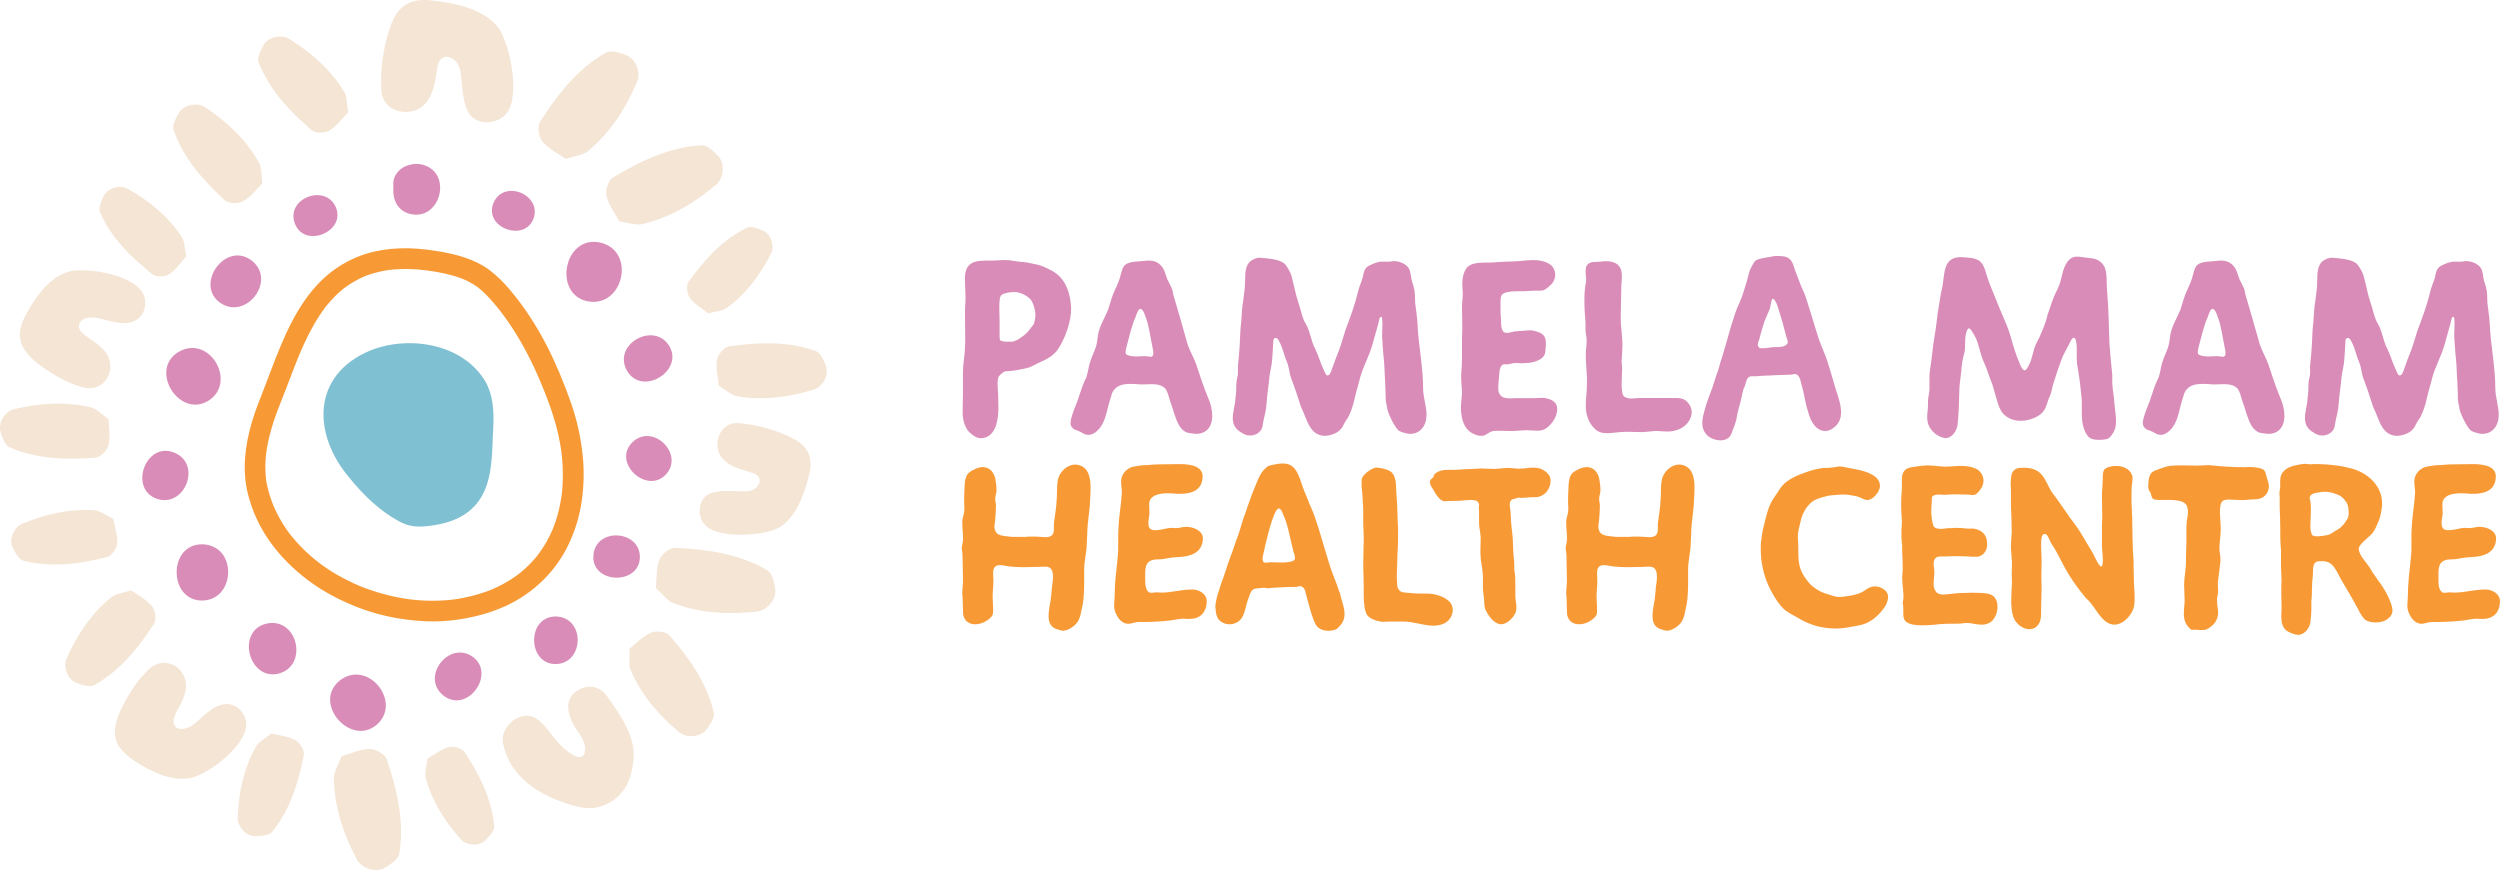 <svg width="250" height="87" viewBox="0 0 250 87" fill="none" xmlns="http://www.w3.org/2000/svg">
<path d="M46.688 51.278C49.457 49.276 49.145 45.624 49.332 42.607C49.401 41.095 49.304 39.507 48.548 38.167C46.313 34.37 40.927 33.493 37.033 35.047C31.168 37.491 31.209 43.401 34.958 47.799C36.346 49.511 37.949 51.071 39.879 52.121C40.85 52.645 41.635 52.756 43.023 52.576C44.286 52.418 45.619 52.052 46.653 51.313L46.694 51.285L46.688 51.278Z" fill="#7FC0D2"/>
<path d="M42.011 16.419C39.116 15.977 38.214 20.775 41.074 21.411C44.086 22.053 45.28 17.261 42.26 16.467L42.004 16.419H42.011Z" fill="#D98CB7"/>
<path d="M49.292 20.451C48.514 22.785 52.388 24.2 53.325 21.928C54.289 19.533 50.458 17.862 49.368 20.244L49.292 20.444V20.451Z" fill="#D98CB7"/>
<path d="M59.78 24.214C56.351 23.73 55.345 29.406 58.732 30.124C62.299 30.849 63.66 25.173 60.078 24.269L59.78 24.214Z" fill="#D98CB7"/>
<path d="M62.812 37.249C64.415 39.555 68.371 37.014 66.934 34.612C65.401 32.092 61.25 34.418 62.68 37.042L62.812 37.249Z" fill="#D98CB7"/>
<path d="M63.09 44.388C61.368 46.425 64.707 49.394 66.56 47.481C68.497 45.451 65.304 42.255 63.249 44.215L63.09 44.388Z" fill="#D98CB7"/>
<path d="M59.328 55.739C59.377 58.397 63.847 58.466 63.985 55.808C64.103 53.011 59.592 52.68 59.342 55.504V55.739H59.328Z" fill="#D98CB7"/>
<path d="M55.414 61.656C52.672 61.814 52.783 66.378 55.525 66.406C58.412 66.413 58.572 61.794 55.65 61.649H55.407L55.414 61.656Z" fill="#D98CB7"/>
<path d="M44.544 69.699C46.904 71.19 49.542 67.352 47.293 65.695C44.912 63.975 42.011 67.704 44.343 69.554L44.544 69.699Z" fill="#D98CB7"/>
<path d="M33.807 68.201C31.385 70.452 35.043 74.601 37.611 72.523C40.297 70.314 36.855 65.902 34.029 68.014L33.807 68.201Z" fill="#D98CB7"/>
<path d="M26.476 62.408C23.637 63.264 24.922 68.035 27.809 67.372C30.842 66.654 29.836 61.759 26.726 62.346L26.469 62.408H26.476Z" fill="#D98CB7"/>
<path d="M20.057 54.434C16.816 54.586 16.892 59.985 20.134 60.054C23.549 60.102 23.798 54.641 20.342 54.434H20.057Z" fill="#D98CB7"/>
<path d="M17.218 45.182C14.49 44.353 12.949 48.841 15.615 49.856C18.426 50.899 20.251 46.459 17.454 45.272L17.218 45.189V45.182Z" fill="#D98CB7"/>
<path d="M17.725 35.274C14.983 37.097 17.898 41.758 20.758 40.121C23.75 38.381 21.084 33.5 17.975 35.123L17.725 35.274Z" fill="#D98CB7"/>
<path d="M24.972 25.919C22.424 24.283 19.53 28.439 21.966 30.241C24.541 32.119 27.706 28.094 25.194 26.071L24.979 25.919H24.972Z" fill="#D98CB7"/>
<path d="M29.552 22.515C30.628 24.801 34.522 23.144 33.612 20.789C32.634 18.324 28.594 19.767 29.469 22.308L29.552 22.515Z" fill="#D98CB7"/>
<path d="M39.872 17.095C38.116 18.877 41.011 21.894 42.885 20.237C44.842 18.476 42.093 15.259 40.032 16.944L39.872 17.095Z" fill="#D98CB7"/>
<path d="M63.713 8.182C64.095 7.298 63.616 5.89 62.596 5.503C61.971 5.268 61.062 4.992 60.583 5.268C57.709 6.912 55.724 9.48 53.989 12.214C53.705 12.663 53.885 13.747 54.26 14.182C54.912 14.928 55.884 15.404 56.592 15.894C57.508 15.583 58.3 15.521 58.799 15.107C61.041 13.236 62.575 10.847 63.713 8.182Z" fill="#F4E5D5"/>
<path d="M71.619 18.462C72.348 17.848 72.542 16.398 71.82 15.611C71.376 15.128 70.689 14.492 70.155 14.527C66.892 14.72 64.012 16.115 61.277 17.765C60.833 18.034 60.507 19.07 60.646 19.616C60.889 20.561 61.541 21.404 61.944 22.142C62.895 22.267 63.616 22.557 64.234 22.412C67.031 21.742 69.44 20.306 71.619 18.456V18.462Z" fill="#F4E5D5"/>
<path d="M77.11 25.353C77.471 24.642 77.152 23.454 76.333 23.081C75.826 22.854 75.097 22.577 74.688 22.778C72.224 23.979 70.447 25.988 68.864 28.156C68.608 28.508 68.691 29.413 68.982 29.792C69.475 30.448 70.26 30.89 70.815 31.332C71.592 31.125 72.245 31.118 72.675 30.8C74.625 29.378 76.02 27.486 77.11 25.353Z" fill="#F4E5D5"/>
<path d="M81.392 38.961C82.232 38.706 82.926 37.553 82.599 36.628C82.398 36.061 82.058 35.274 81.586 35.109C78.761 34.094 75.825 34.225 72.91 34.632C72.431 34.701 71.786 35.454 71.702 35.965C71.564 36.849 71.806 37.794 71.876 38.568C72.632 39.017 73.132 39.527 73.708 39.624C76.311 40.073 78.872 39.728 81.385 38.954L81.392 38.961Z" fill="#F4E5D5"/>
<path d="M75.742 61.138C76.693 61.027 77.679 59.936 77.519 58.873C77.422 58.224 77.207 57.313 76.742 57.037C73.91 55.373 70.717 54.931 67.504 54.786C66.976 54.765 66.122 55.442 65.935 55.98C65.602 56.905 65.671 57.969 65.588 58.818C66.31 59.453 66.747 60.102 67.344 60.323C70.058 61.331 72.883 61.476 75.742 61.151V61.138Z" fill="#F4E5D5"/>
<path d="M67.935 73.227C68.622 73.8 70.01 73.759 70.628 72.965C71.01 72.475 71.496 71.743 71.378 71.252C70.684 68.263 68.928 65.819 66.949 63.547C66.623 63.175 65.61 63.043 65.117 63.257C64.27 63.63 63.59 64.369 62.958 64.859C62.993 65.757 62.834 66.475 63.069 67.02C64.138 69.506 65.86 71.508 67.935 73.234V73.227Z" fill="#F4E5D5"/>
<path d="M46.098 83.942C46.639 84.543 47.875 84.681 48.527 84.046C48.93 83.659 49.457 83.073 49.416 82.617C49.18 79.876 47.931 77.473 46.466 75.202C46.223 74.829 45.342 74.58 44.877 74.712C44.078 74.939 43.377 75.505 42.753 75.858C42.669 76.659 42.433 77.273 42.572 77.791C43.204 80.138 44.481 82.134 46.098 83.936V83.942Z" fill="#F4E5D5"/>
<path d="M63.325 76.224C63.346 76.03 63.36 75.837 63.367 75.637C63.464 73.469 61.923 71.342 60.708 69.63C60.014 68.684 58.973 68.387 57.918 68.96C56.634 69.658 56.62 70.797 57.161 72.095C57.383 72.64 57.779 73.096 58.084 73.593C58.39 74.09 58.619 74.698 58.466 75.264C58.438 75.374 58.39 75.492 58.3 75.575C58.036 75.83 57.592 75.678 57.279 75.485C56.46 74.995 55.891 74.394 55.315 73.655C54.801 73.013 54.288 72.267 53.615 71.846C52.094 70.886 49.943 72.661 50.304 74.346C50.984 77.736 54.031 79.607 57.113 80.49C57.737 80.67 58.383 80.829 59.035 80.815C59.667 80.801 60.285 80.621 60.84 80.325C62.478 79.462 63.138 77.915 63.318 76.217L63.325 76.224Z" fill="#F4E5D5"/>
<path d="M35.686 85.952C36.137 86.801 37.532 87.319 38.476 86.78C39.053 86.449 39.837 85.917 39.927 85.379C40.455 82.127 39.712 78.978 38.671 75.927C38.497 75.43 37.546 74.877 36.97 74.898C35.978 74.926 34.999 75.381 34.166 75.616C33.833 76.52 33.382 77.169 33.389 77.811C33.43 80.711 34.333 83.404 35.686 85.959V85.952Z" fill="#F4E5D5"/>
<path d="M23.77 81.788C23.742 82.624 24.568 83.611 25.512 83.611C26.095 83.611 26.914 83.549 27.213 83.183C29.024 80.967 29.83 78.274 30.378 75.526C30.468 75.077 29.989 74.256 29.545 74.021C28.782 73.614 27.851 73.538 27.123 73.358C26.477 73.897 25.859 74.187 25.582 74.677C24.353 76.879 23.86 79.289 23.77 81.795V81.788Z" fill="#F4E5D5"/>
<path d="M6.654 65.867C6.307 66.654 6.716 67.918 7.626 68.277C8.181 68.498 8.993 68.746 9.423 68.511C12.019 67.069 13.824 64.797 15.406 62.367C15.663 61.966 15.517 61 15.184 60.599C14.608 59.923 13.741 59.488 13.116 59.039C12.29 59.308 11.582 59.356 11.131 59.722C9.104 61.373 7.702 63.499 6.654 65.867Z" fill="#F4E5D5"/>
<path d="M2.191 52.39C1.42 52.715 0.858 53.874 1.261 54.731C1.504 55.255 1.906 55.966 2.371 56.084C5.162 56.788 7.952 56.381 10.694 55.718C11.145 55.607 11.686 54.827 11.721 54.33C11.769 53.474 11.45 52.597 11.311 51.865C10.548 51.506 10.02 51.071 9.458 51.03C6.932 50.85 4.523 51.416 2.198 52.39H2.191Z" fill="#F4E5D5"/>
<path d="M1.406 40.915C0.559 41.115 -0.211 42.213 0.053 43.159C0.212 43.739 0.504 44.54 0.962 44.733C3.704 45.928 6.64 45.983 9.562 45.762C10.04 45.727 10.735 45.016 10.853 44.512C11.047 43.642 10.867 42.683 10.853 41.909C10.131 41.412 9.659 40.874 9.097 40.742C6.535 40.128 3.96 40.308 1.413 40.915H1.406Z" fill="#F4E5D5"/>
<path d="M12.782 18.884C12.067 18.476 10.825 18.739 10.401 19.56C10.137 20.064 9.818 20.796 10.005 21.224C11.116 23.799 13.101 25.719 15.253 27.438C15.607 27.721 16.544 27.68 16.946 27.404C17.647 26.934 18.14 26.161 18.626 25.615C18.453 24.814 18.473 24.145 18.175 23.689C16.808 21.625 14.927 20.099 12.782 18.884Z" fill="#F4E5D5"/>
<path d="M20.508 10.723C19.772 10.239 18.433 10.426 17.912 11.268C17.593 11.786 17.197 12.546 17.364 13.015C18.356 15.846 20.327 18.048 22.493 20.044C22.847 20.368 23.853 20.396 24.305 20.133C25.089 19.684 25.672 18.89 26.234 18.352C26.109 17.482 26.186 16.771 25.901 16.26C24.603 13.954 22.708 12.187 20.508 10.723Z" fill="#F4E5D5"/>
<path d="M28.905 3.881C28.169 3.425 26.844 3.653 26.358 4.502C26.059 5.02 25.692 5.786 25.872 6.249C26.948 9.017 28.961 11.123 31.168 13.022C31.529 13.333 32.521 13.326 32.959 13.05C33.715 12.58 34.27 11.779 34.812 11.227C34.659 10.371 34.715 9.666 34.409 9.169C33.049 6.932 31.119 5.248 28.898 3.881H28.905Z" fill="#F4E5D5"/>
<path d="M50.041 3.073C48.715 0.953 45.564 0.304 43.211 0.049C41.191 -0.193 39.865 0.442 39.123 2.417C38.352 4.523 38.019 6.815 38.13 9.059C38.248 10.668 39.768 11.455 41.247 11.116C43.176 10.661 43.489 8.458 43.731 6.774C43.863 5.696 44.655 5.379 45.425 5.986C45.883 6.339 46.057 6.994 46.105 7.588C46.23 8.755 46.265 10.095 46.785 11.144C47.459 12.525 49.534 12.525 50.506 11.489C52.102 9.936 51.061 4.868 50.048 3.107L50.034 3.087L50.041 3.073Z" fill="#F4E5D5"/>
<path d="M77.574 52.929C79.518 52.052 80.413 49.49 80.892 47.557C81.323 45.893 80.934 44.719 79.344 43.877C77.651 43 75.749 42.469 73.84 42.31C72.466 42.234 71.633 43.408 71.751 44.692C71.924 46.356 73.743 46.86 75.145 47.253C76.04 47.481 76.221 48.178 75.624 48.752C75.277 49.097 74.701 49.166 74.194 49.138C73.195 49.111 72.056 48.993 71.112 49.311C69.87 49.718 69.641 51.458 70.411 52.383C71.55 53.888 75.943 53.584 77.547 52.935H77.567L77.574 52.929Z" fill="#F4E5D5"/>
<path d="M7.173 27.093C5.368 27.473 4.077 29.012 3.113 30.545C2.634 31.332 2.155 32.181 2.016 33.099C1.773 34.598 2.974 35.772 4.084 36.586C5.348 37.491 6.736 38.305 8.249 38.727C9.845 39.175 11.199 37.967 11.011 36.344C10.9 35.433 10.227 34.75 9.45 34.197C8.797 33.707 7.437 33.065 8.041 32.16C8.943 31.263 10.449 32.071 11.539 32.216C12.469 32.402 13.51 32.354 14.107 31.567C14.621 30.911 14.662 29.889 14.225 29.206C13.087 27.507 9.158 26.789 7.194 27.1H7.173V27.093Z" fill="#F4E5D5"/>
<path d="M19.355 77.722C17.578 78.212 15.718 77.446 14.149 76.527C13.358 76.051 12.539 75.512 11.99 74.767C11.074 73.552 11.595 71.957 12.206 70.728C12.907 69.34 13.753 67.98 14.899 66.917C16.106 65.784 17.862 66.233 18.459 67.759C18.785 68.622 18.508 69.533 18.078 70.382C17.724 71.121 16.821 72.309 17.772 72.834C18.987 73.22 19.951 71.805 20.847 71.177C21.583 70.583 22.527 70.155 23.422 70.569C24.186 70.914 24.692 71.805 24.623 72.613C24.401 74.642 21.256 77.087 19.369 77.715H19.348L19.355 77.722Z" fill="#F4E5D5"/>
<path d="M36.638 25.367C34.91 25.905 33.348 26.851 32.071 28.122C30.877 29.309 29.933 30.738 29.163 32.223C28.393 33.707 27.726 35.378 27.116 36.993C26.824 37.753 26.539 38.505 26.248 39.265C25.859 40.245 25.477 41.226 25.179 42.241C24.499 44.554 24.2 47.025 24.79 49.394C25.207 51.064 25.949 52.68 26.942 54.089C27.983 55.573 29.253 56.843 30.69 57.941C32.092 59.011 33.64 59.853 35.271 60.53C36.826 61.179 38.457 61.635 40.123 61.883C41.886 62.153 43.669 62.236 45.446 62.008C47.223 61.78 48.986 61.331 50.638 60.565C52.019 59.923 53.303 59.025 54.379 57.948C55.455 56.871 56.267 55.69 56.892 54.371C57.516 53.053 57.968 51.575 58.176 50.084C58.398 48.503 58.433 46.915 58.245 45.32C58.051 43.622 57.683 41.958 57.121 40.349C56.427 38.347 55.601 36.358 54.629 34.474C53.657 32.589 52.401 30.635 50.957 28.943C50.326 28.198 49.652 27.521 48.861 26.941C48.16 26.43 47.369 26.064 46.55 25.781C45.599 25.45 44.593 25.249 43.6 25.091C42.392 24.897 41.164 24.787 39.942 24.835C38.825 24.877 37.707 25.042 36.638 25.374C36.118 25.532 35.729 26.105 35.91 26.651C36.09 27.196 36.638 27.549 37.194 27.376C37.784 27.196 38.38 27.065 38.991 26.982L38.714 27.017C40.081 26.837 41.462 26.879 42.823 27.058L42.545 27.024C43.898 27.203 45.294 27.473 46.557 28.004L46.307 27.901C46.626 28.039 46.939 28.191 47.237 28.37C47.383 28.46 47.529 28.55 47.667 28.646C47.737 28.695 47.806 28.743 47.876 28.798C48.014 28.902 47.688 28.646 47.785 28.729C47.827 28.764 47.862 28.791 47.903 28.826C48.542 29.344 49.09 29.965 49.618 30.593C49.77 30.773 49.916 30.959 50.069 31.146C50.111 31.201 50.228 31.373 50.048 31.125C50.069 31.159 50.097 31.187 50.117 31.222C50.201 31.332 50.284 31.442 50.367 31.553C50.652 31.933 50.923 32.326 51.179 32.72C51.7 33.514 52.186 34.335 52.63 35.178C53.137 36.13 53.588 37.104 54.011 38.091L53.907 37.843C54.712 39.748 55.462 41.695 55.885 43.718C55.989 44.222 56.08 44.733 56.149 45.237L56.114 44.961C56.323 46.542 56.35 48.151 56.142 49.732L56.177 49.456C56.003 50.719 55.684 51.962 55.184 53.136L55.288 52.887C55.052 53.44 54.782 53.978 54.469 54.489C54.317 54.737 54.157 54.986 53.983 55.221C53.9 55.338 53.817 55.449 53.734 55.559C53.63 55.697 53.907 55.338 53.803 55.469C53.782 55.497 53.755 55.532 53.734 55.559C53.685 55.621 53.636 55.676 53.588 55.739C53.206 56.194 52.79 56.622 52.346 57.009C52.234 57.106 52.13 57.195 52.019 57.285C51.957 57.334 51.894 57.382 51.832 57.43C51.769 57.478 51.631 57.582 51.915 57.368C51.88 57.396 51.839 57.423 51.804 57.451C51.554 57.637 51.291 57.817 51.027 57.983C50.416 58.369 49.77 58.7 49.104 58.984L49.354 58.88C48.042 59.425 46.661 59.771 45.259 59.964L45.536 59.929C43.947 60.137 42.351 60.116 40.761 59.909L41.039 59.943C39.213 59.702 37.43 59.211 35.729 58.5L35.979 58.604C35.215 58.279 34.473 57.913 33.758 57.506C33.397 57.299 33.036 57.078 32.689 56.843C32.522 56.733 32.356 56.615 32.196 56.498C32.113 56.443 32.036 56.381 31.953 56.319C31.912 56.284 31.87 56.256 31.821 56.222C31.8 56.208 31.787 56.194 31.766 56.181C31.669 56.111 31.96 56.332 31.87 56.256C31.231 55.752 30.621 55.221 30.058 54.634C29.774 54.337 29.503 54.033 29.239 53.716C29.184 53.647 29.128 53.578 29.066 53.502C28.927 53.329 29.198 53.681 29.101 53.55C29.066 53.508 29.038 53.467 29.003 53.426C28.878 53.26 28.76 53.094 28.642 52.929C28.129 52.176 27.685 51.375 27.331 50.54L27.435 50.788C27.039 49.849 26.727 48.855 26.588 47.847L26.623 48.123C26.491 47.101 26.512 46.066 26.65 45.044L26.616 45.32C26.852 43.635 27.365 41.985 28.004 40.411C28.448 39.313 28.858 38.209 29.281 37.104C29.531 36.462 29.781 35.82 30.051 35.185L29.947 35.433C30.509 34.108 31.134 32.809 31.919 31.601C32.113 31.304 32.314 31.014 32.529 30.724C32.557 30.69 32.585 30.655 32.613 30.621C32.724 30.476 32.446 30.835 32.557 30.69C32.606 30.628 32.661 30.566 32.71 30.503C32.828 30.358 32.946 30.22 33.064 30.089C33.3 29.827 33.543 29.578 33.8 29.337C33.917 29.226 34.035 29.123 34.16 29.019C34.23 28.964 34.292 28.909 34.362 28.853C34.396 28.826 34.431 28.798 34.466 28.77C34.598 28.667 34.251 28.929 34.396 28.826C35.056 28.336 35.764 27.921 36.52 27.604L36.27 27.707C36.569 27.583 36.867 27.473 37.173 27.376C37.693 27.21 38.082 26.644 37.902 26.099C37.721 25.553 37.173 25.201 36.617 25.374L36.638 25.367Z" fill="#F79A35"/>
<path d="M98.445 26.057H99.16C99.701 26.057 100.069 26.002 100.5 26.002C100.645 26.002 100.784 26.029 100.958 26.029C101.444 26.085 101.784 26.174 102.297 26.202C102.783 26.23 103.241 26.375 103.692 26.458C104.123 26.513 104.831 26.886 105.205 27.079C106.344 27.7 106.948 28.895 107.086 30.428C107.086 30.573 107.114 30.683 107.114 30.828C107.114 32.078 106.628 33.548 105.948 34.688C105.261 35.847 104.352 35.992 103.213 36.614C102.901 36.786 102.617 36.814 102.269 36.897C101.756 37.007 101.103 37.125 100.59 37.125C100.388 37.125 100.076 37.408 99.903 37.608C99.792 37.718 99.757 38.064 99.757 38.402C99.757 38.83 99.812 39.306 99.812 39.479C99.812 39.79 99.84 40.218 99.84 40.673C99.84 41.861 99.667 43.311 98.584 43.739C98.41 43.794 98.244 43.822 98.098 43.822C97.841 43.822 97.612 43.739 97.411 43.594C97.154 43.421 96.897 43.228 96.724 42.973C96.411 42.462 96.321 42.068 96.266 41.468V41.129C96.266 40.591 96.293 39.769 96.293 39.369V37.214C96.293 36.448 96.467 35.627 96.495 34.833C96.522 34.467 96.522 34.066 96.522 33.7C96.522 32.934 96.495 32.195 96.495 31.429C96.495 31.001 96.522 30.49 96.55 30.041V29.73C96.55 29.137 96.495 28.653 96.495 28.059V27.631C96.55 27.038 96.696 26.527 97.321 26.244C97.661 26.099 98.063 26.071 98.431 26.071L98.445 26.057ZM99.958 30.117C99.93 30.29 99.93 30.51 99.93 30.738C99.93 31.194 99.958 31.733 99.958 32.098V33.376C99.958 33.576 99.958 33.804 99.986 33.969C100.069 34.142 100.444 34.17 100.784 34.17H101.152C101.464 34.17 101.895 33.914 102.151 33.714C102.408 33.541 102.748 33.258 102.922 33.003C103.352 32.437 103.408 32.52 103.519 31.815C103.519 31.733 103.547 31.643 103.547 31.56C103.547 31.021 103.318 30.227 103.033 29.917C102.603 29.489 101.978 29.206 101.437 29.206C101.124 29.206 100.527 29.261 100.208 29.461C99.979 29.606 99.979 29.889 99.951 30.117H99.958Z" fill="#D98CB7"/>
<path d="M114.894 26.057C115.463 26.057 115.921 26.257 116.289 26.796C116.518 27.162 116.574 27.562 116.747 27.956C116.893 28.267 117.059 28.55 117.205 28.895C117.289 29.123 117.289 29.406 117.379 29.634C117.865 31.249 118.323 32.892 118.774 34.48C119.003 35.129 119.371 35.758 119.6 36.379C120.002 37.574 120.37 38.733 120.856 39.893C121.057 40.349 121.224 40.97 121.224 41.592C121.224 42.386 120.912 43.152 119.995 43.352C119.884 43.38 119.794 43.38 119.683 43.38C119.537 43.38 119.426 43.38 119.281 43.352C119.024 43.325 118.711 43.297 118.482 43.152C117.83 42.724 117.656 41.965 117.4 41.309C117.289 40.853 117.115 40.432 116.969 39.976C116.858 39.61 116.768 39.154 116.511 38.844C116.199 38.505 115.685 38.416 115.172 38.416C114.859 38.416 114.547 38.443 114.29 38.443H114.061C113.749 38.416 113.409 38.388 113.034 38.388C112.409 38.388 111.805 38.499 111.437 38.954C111.208 39.182 111.153 39.493 111.07 39.776C110.729 40.742 110.639 41.902 110.042 42.724C109.758 43.09 109.327 43.49 108.842 43.49C108.758 43.49 108.64 43.463 108.529 43.435C108.3 43.352 108.134 43.207 107.905 43.124C107.731 43.014 107.446 43.014 107.308 42.841C107.106 42.696 107.051 42.475 107.051 42.275C107.051 41.965 107.197 41.654 107.252 41.398C107.426 40.832 107.71 40.294 107.877 39.7C108.106 39.079 108.245 38.505 108.564 37.884C108.821 37.346 108.821 36.69 109.05 36.096C109.196 35.613 109.445 35.129 109.591 34.681C109.765 34.142 109.737 33.576 109.903 33.065C110.105 32.354 110.528 31.677 110.813 30.966C111.042 30.283 111.181 29.634 111.5 28.978C111.729 28.494 111.958 27.983 112.069 27.473C112.18 27.107 112.243 26.706 112.555 26.451C113.013 26.112 113.894 26.168 114.464 26.085C114.609 26.057 114.748 26.057 114.894 26.057ZM114.04 30.883C113.811 30.883 113.638 31.477 113.554 31.705C113.187 32.499 112.902 33.748 112.673 34.598C112.645 34.743 112.562 34.998 112.562 35.191C112.562 35.337 112.59 35.447 112.735 35.502C113.02 35.613 113.304 35.647 113.617 35.647C113.874 35.647 114.158 35.62 114.415 35.62H114.589C114.734 35.62 114.901 35.675 115.047 35.675C115.158 35.675 115.22 35.647 115.276 35.564C115.331 35.509 115.331 35.392 115.331 35.281C115.331 35.081 115.276 34.853 115.248 34.715C115.074 33.921 114.88 32.444 114.561 31.712C114.505 31.484 114.304 30.945 114.075 30.89H114.047L114.04 30.883Z" fill="#D98CB7"/>
<path d="M138.528 38.34C138.445 37.435 138.473 36.524 138.355 35.675C138.299 34.964 138.244 34.315 138.209 33.631C138.209 33.231 138.237 32.837 138.237 32.444V32.16C138.209 32.078 138.237 31.677 138.126 31.677C137.925 31.677 137.869 32.216 137.841 32.326C137.64 33.037 137.439 33.742 137.244 34.453C136.932 35.585 136.335 36.607 136.016 37.739C135.87 38.395 135.585 39.244 135.447 39.921C135.363 40.404 134.989 41.564 134.621 42.02C134.281 42.503 134.308 42.786 133.85 43.124C133.538 43.38 132.969 43.58 132.483 43.58C132.372 43.58 132.254 43.58 132.171 43.553C131.171 43.352 130.831 42.448 130.491 41.599C130.38 41.26 130.179 40.915 130.061 40.577C129.804 39.783 129.491 38.789 129.179 37.995C128.894 37.283 128.978 36.918 128.693 36.206C128.409 35.557 128.325 34.957 128.006 34.308C127.923 34.163 127.805 33.797 127.576 33.797H127.52C127.319 33.824 127.319 34.163 127.319 34.308C127.291 34.874 127.263 35.44 127.208 36.006C127.18 36.572 127.007 37.083 126.951 37.622C126.868 38.588 126.694 39.576 126.639 40.542C126.583 41.253 126.354 41.847 126.271 42.531C126.215 43.124 125.646 43.553 125.015 43.553C124.841 43.553 124.647 43.525 124.473 43.442C124.272 43.359 124.105 43.214 123.904 43.104C123.418 42.738 123.279 42.282 123.279 41.799C123.279 41.178 123.508 40.522 123.536 39.9C123.564 39.59 123.619 39.279 123.619 38.961C123.619 38.733 123.619 38.505 123.647 38.278C123.647 37.995 123.758 37.712 123.793 37.428V36.862C123.793 36.662 123.793 36.496 123.821 36.296L123.904 35.447C124.015 34.342 123.987 33.175 124.133 32.043C124.189 31.422 124.189 30.794 124.307 30.172C124.39 29.461 124.508 28.784 124.508 28.101C124.508 27.334 124.508 26.34 125.278 25.974C125.535 25.829 125.736 25.774 125.965 25.774C126.076 25.774 126.222 25.802 126.396 25.802C127.02 25.884 128.138 25.947 128.561 26.485C128.818 26.851 129.103 27.307 129.186 27.735C129.387 28.474 129.589 29.551 129.838 30.262C130.123 31.056 130.179 31.739 130.609 32.444C131.039 33.182 131.095 34.114 131.518 34.881C131.858 35.564 132.032 36.296 132.372 36.98C132.427 37.09 132.573 37.546 132.74 37.546C132.997 37.546 133.108 37.145 133.17 36.98C133.399 36.296 133.656 35.647 133.913 34.991C134.17 34.308 134.343 33.603 134.565 32.948C135.051 31.67 135.474 30.51 135.794 29.206C135.877 28.777 136.134 28.211 136.252 27.818C136.363 27.334 136.398 26.851 136.849 26.596C137.307 26.368 137.564 26.257 138.015 26.168H138.813C138.924 26.168 139.014 26.168 139.125 26.14C139.209 26.112 139.327 26.112 139.41 26.112C139.923 26.112 140.548 26.368 140.833 26.761C141.09 27.127 141.062 27.611 141.173 28.039C141.513 29.116 141.485 29.116 141.513 30.248C141.541 30.531 141.742 31.947 141.742 32.236C141.825 34.446 142.311 36.635 142.311 38.844C142.311 39.693 142.651 40.604 142.651 41.481C142.651 41.709 142.623 41.937 142.568 42.165C142.339 42.931 141.77 43.387 141.027 43.387C140.881 43.387 140.743 43.359 140.597 43.332C140.368 43.249 139.972 43.187 139.799 42.993C139.368 42.538 138.799 41.322 138.716 40.839C138.688 40.501 138.57 40.218 138.57 39.873C138.57 39.472 138.542 38.906 138.514 38.34H138.528Z" fill="#D98CB7"/>
<path d="M153.209 26.002C153.862 26.002 154.577 26.112 155.062 26.485C155.347 26.713 155.521 27.079 155.521 27.479C155.521 27.845 155.375 28.191 155.118 28.446C154.521 29.012 154.375 29.067 153.952 29.067H153.438C153.154 29.067 152.612 29.123 152.328 29.123H151.96C151.335 29.123 150.363 29.15 150.162 29.523C150.051 29.723 150.051 29.951 150.051 30.172V30.738C150.051 31.049 150.051 31.304 150.079 31.615C150.134 31.981 150.051 32.637 150.225 32.975C150.308 33.231 150.481 33.286 150.683 33.286C150.94 33.286 151.252 33.175 151.481 33.141C151.766 33.113 151.995 33.086 152.279 33.086C152.536 33.058 152.765 33.031 152.994 33.031C153.105 33.031 153.195 33.031 153.306 33.058C154.334 33.286 154.59 33.597 154.59 34.363C154.59 34.591 154.563 34.819 154.535 35.129C154.507 35.613 154.167 35.896 153.737 36.068C153.112 36.324 152.765 36.296 152.113 36.324C151.939 36.324 151.8 36.296 151.682 36.296C151.425 36.296 151.252 36.324 150.94 36.407C150.829 36.434 150.738 36.434 150.655 36.434H150.454C150.28 36.434 150.169 36.462 150.023 36.8C149.912 37.111 149.912 37.677 149.878 38.022C149.85 38.25 149.822 38.505 149.822 38.761C149.822 39.044 149.85 39.3 150.023 39.5C150.225 39.783 150.648 39.838 151.023 39.838C151.224 39.838 151.391 39.81 151.564 39.81H153.445C153.702 39.81 153.931 39.783 154.188 39.783C154.472 39.783 154.785 39.838 155.097 39.983C155.555 40.183 155.722 40.522 155.722 40.922C155.722 41.744 155.007 42.738 154.299 42.993C154.125 43.049 153.931 43.076 153.73 43.076C153.39 43.076 153.015 43.021 152.703 43.021C152.272 43.021 151.536 43.104 151.106 43.104C150.794 43.104 150.363 43.076 149.94 43.076C149.655 43.076 149.399 43.076 149.197 43.131C148.941 43.214 148.712 43.414 148.455 43.532C148.344 43.559 148.226 43.587 148.115 43.587C147.775 43.587 147.427 43.442 147.143 43.276C146.317 42.766 146.143 41.771 146.088 40.95V40.805C146.088 40.321 146.199 39.645 146.199 39.217C146.171 38.678 146.116 38.112 146.116 37.574C146.116 37.401 146.143 37.235 146.143 37.063C146.199 36.524 146.199 35.986 146.199 35.447V34.342C146.199 33.887 146.199 33.438 146.227 32.982V32.526C146.227 31.933 146.199 31.366 146.199 30.738C146.199 30.255 146.282 29.772 146.282 29.295C146.282 29.185 146.254 29.067 146.254 28.957C146.254 28.812 146.227 28.619 146.227 28.446C146.227 27.852 146.338 27.196 146.685 26.775C147.087 26.32 147.74 26.292 148.309 26.264C148.767 26.264 149.308 26.264 149.76 26.209C150.475 26.154 151.724 26.154 152.411 26.064C152.668 26.036 152.925 26.009 153.209 26.009V26.002Z" fill="#D98CB7"/>
<path d="M160.621 26.119C161.308 26.119 161.96 26.347 162.134 27.086C162.162 27.259 162.189 27.452 162.189 27.624C162.189 27.907 162.162 28.191 162.134 28.474C162.134 29.268 162.078 30.628 162.078 31.422V32.016C162.078 32.216 162.078 32.444 162.106 32.609C162.162 33.003 162.162 33.431 162.217 33.859C162.217 34.032 162.245 34.225 162.245 34.398C162.245 34.964 162.189 35.53 162.162 36.13C162.162 36.358 162.217 36.614 162.217 36.869C162.217 37.38 162.162 37.863 162.162 38.374C162.162 38.575 162.162 38.74 162.189 38.941C162.217 39.196 162.217 39.479 162.419 39.652C162.592 39.797 162.877 39.852 163.161 39.852C163.474 39.852 163.786 39.797 164.015 39.797H167.465C167.978 39.797 168.436 39.824 168.804 40.28C169.061 40.591 169.172 40.901 169.172 41.219C169.172 42.013 168.485 42.779 167.687 43.007C167.347 43.118 167.034 43.152 166.743 43.152C166.43 43.152 166.083 43.124 165.688 43.097C165.348 43.097 165.001 43.152 164.66 43.18C164.431 43.207 164.23 43.207 164.001 43.207C163.571 43.207 163.12 43.18 162.661 43.18C162.349 43.18 162.037 43.207 161.717 43.235C161.398 43.263 161.03 43.318 160.69 43.318C160.204 43.318 159.781 43.207 159.434 42.834C159.177 42.579 158.893 42.151 158.782 41.813C158.636 41.419 158.58 40.991 158.58 40.535C158.58 39.852 158.691 39.148 158.691 38.519V37.725C158.664 36.959 158.58 36.282 158.58 35.544C158.58 35.316 158.58 35.115 158.608 34.888C158.636 34.632 158.664 34.377 158.664 34.121C158.664 33.866 158.636 33.61 158.58 33.355C158.552 33.245 158.552 33.072 158.552 32.927V32.243C158.497 31.622 158.441 30.856 158.441 30.089C158.441 29.433 158.469 28.784 158.587 28.273C158.587 28.191 158.615 28.101 158.615 28.018C158.615 27.735 158.559 27.452 158.559 27.141C158.559 26.748 158.643 26.402 159.045 26.264C159.33 26.154 159.843 26.209 160.128 26.154C160.274 26.126 160.44 26.126 160.614 26.126L160.621 26.119Z" fill="#D98CB7"/>
<path d="M177.896 25.608C178.236 25.608 178.667 25.636 178.923 25.864C179.264 26.147 179.354 26.575 179.493 26.996C179.666 27.452 179.86 27.963 180.034 28.412C180.208 28.895 180.464 29.316 180.603 29.799C181.061 31.187 181.457 32.609 181.915 33.997C182.172 34.708 182.484 35.385 182.713 36.041C183.026 37.007 183.282 37.939 183.567 38.906C183.796 39.59 184.108 40.466 184.108 41.233C184.108 41.827 183.907 42.393 183.338 42.793C183.192 42.904 183.053 42.993 182.88 43.049C182.734 43.076 182.623 43.104 182.512 43.104C181.998 43.104 181.568 42.766 181.283 42.31C180.915 41.771 180.825 41.178 180.624 40.549C180.513 40.093 180.339 39.072 180.194 38.623C180.083 38.285 180.048 37.746 179.763 37.518C179.68 37.435 179.59 37.408 179.479 37.408C179.368 37.408 179.25 37.435 179.139 37.463L177.57 37.518C176.827 37.574 176.341 37.546 175.606 37.629H175.21C175.099 37.629 175.009 37.629 174.926 37.684C174.613 37.829 174.585 38.423 174.44 38.706C174.266 39.017 174.155 39.81 174.072 40.093C173.961 40.549 173.732 41.281 173.676 41.709C173.621 42.22 173.308 42.897 173.135 43.38C172.961 43.836 172.538 44.036 172.052 44.036C171.566 44.036 171.053 43.836 170.74 43.553C170.372 43.187 170.227 42.759 170.227 42.303C170.227 41.875 170.338 41.454 170.456 41.026C170.629 40.377 170.969 39.438 171.226 38.789C171.337 38.478 171.511 37.884 171.629 37.539C171.913 36.855 171.941 36.462 172.198 35.751C172.281 35.468 172.371 35.157 172.455 34.874C172.51 34.674 172.6 34.446 172.656 34.19C172.913 33.224 173.225 32.202 173.537 31.27C173.739 30.676 174.051 30.11 174.252 29.509C174.481 28.77 174.738 28.004 174.905 27.265C174.96 27.01 175.335 26.299 175.502 26.105C175.731 25.85 176.758 25.74 177.209 25.65C177.41 25.595 177.639 25.595 177.896 25.595V25.608ZM177.126 30.227C177.042 30.483 177.042 30.766 176.924 31.021C176.779 31.387 176.584 31.788 176.439 32.154C176.265 32.664 176.126 33.203 175.981 33.714C175.953 33.969 175.779 34.225 175.779 34.453C175.779 34.536 175.807 34.625 175.863 34.708C175.918 34.819 176.036 34.819 176.147 34.819H176.376C176.716 34.819 177.119 34.708 177.487 34.708H177.688C178.056 34.708 178.458 34.681 178.715 34.398C178.771 34.342 178.771 34.287 178.771 34.197C178.771 33.969 178.597 33.659 178.569 33.431C178.313 32.437 178.139 31.788 177.827 30.821C177.716 30.566 177.681 30.283 177.487 30.055C177.459 30 177.376 29.882 177.285 29.882H177.258C177.174 29.91 177.174 30.11 177.112 30.22L177.126 30.227Z" fill="#D98CB7"/>
<path d="M196.139 25.719C196.479 25.719 196.826 25.774 197.166 25.802C197.992 25.947 198.249 26.257 198.533 27.051C198.644 27.507 198.818 27.956 198.964 28.384C199.331 29.261 199.678 30.172 200.046 31.049C200.414 31.926 200.817 32.747 201.074 33.686C201.303 34.563 201.587 35.447 201.927 36.241C201.983 36.441 202.24 37.035 202.469 37.035C202.67 37.035 202.837 36.579 202.927 36.441C203.239 35.82 203.295 35.081 203.579 34.453C203.836 33.969 204.01 33.603 204.204 33.12C204.433 32.582 204.634 32.043 204.773 31.422C205.002 30.828 205.176 30.172 205.432 29.578C205.578 29.24 205.773 28.922 205.918 28.529C206.231 27.707 206.258 26.603 206.946 25.947C207.175 25.719 207.459 25.664 207.716 25.664C207.973 25.664 208.23 25.719 208.486 25.747C208.917 25.829 209.34 25.774 209.77 26.002C210.853 26.596 210.596 27.617 210.714 29.15C210.888 31.36 210.86 32.154 210.944 34.37C210.971 34.853 211.145 36.724 211.2 37.208C211.228 37.38 211.228 37.546 211.228 37.718V38.202C211.228 38.347 211.228 38.485 211.256 38.63C211.284 39.141 211.402 39.652 211.429 40.163C211.457 40.756 211.603 41.44 211.603 42.089C211.603 42.517 211.547 42.91 211.318 43.283C211.145 43.539 210.978 43.822 210.666 43.905C210.465 43.96 210.208 43.987 209.923 43.987C209.555 43.987 209.181 43.932 208.979 43.787C208.695 43.587 208.521 43.221 208.41 42.91C208.209 42.372 208.181 41.806 208.181 41.24V40.045C208.098 39.051 207.98 38.029 207.813 37.042C207.785 36.814 207.73 36.586 207.702 36.358C207.674 36.13 207.674 35.903 207.674 35.675V34.991C207.674 34.791 207.674 34.563 207.647 34.37C207.619 34.225 207.591 33.776 207.39 33.776C207.188 33.776 207.05 34.142 206.987 34.259C206.703 34.853 206.363 35.364 206.133 35.992C205.738 37.097 205.648 37.352 205.308 38.457C205.196 38.823 205.162 39.224 204.995 39.59C204.766 40.018 204.683 40.611 204.426 41.005C204.086 41.599 203.059 42.082 202.059 42.082C201.691 42.082 201.317 41.999 200.976 41.854C199.977 41.343 199.894 40.632 199.581 39.645C199.436 39.189 199.352 38.74 199.186 38.312C198.901 37.601 198.984 37.774 198.728 37.063C198.554 36.524 198.242 35.986 198.103 35.447C197.902 34.791 197.763 34.004 197.36 33.403C197.277 33.293 197.076 32.837 196.902 32.837C196.729 32.837 196.645 33.203 196.618 33.32C196.507 33.659 196.507 34.059 196.507 34.425C196.507 34.681 196.507 34.964 196.451 35.219C196.222 36.068 196.194 36.351 196.111 37.235C196.083 37.636 195.937 38.54 195.937 38.906C195.91 40.093 195.882 41.26 195.764 42.42C195.708 43.042 195.222 43.808 194.57 43.808C194.514 43.808 194.424 43.808 194.369 43.78C193.654 43.635 192.911 42.959 192.772 42.22C192.745 42.075 192.717 41.909 192.717 41.737C192.717 41.309 192.8 40.888 192.8 40.459V40.204C192.8 39.776 192.911 39.382 192.946 38.954V37.705C192.946 37.532 192.946 37.366 192.974 37.194C193.119 36.227 193.203 35.55 193.314 34.556C193.459 33.59 193.626 32.658 193.744 31.491C193.855 30.724 193.918 30.497 194.029 29.703C194.084 29.247 194.23 28.826 194.285 28.37C194.459 27.376 194.369 26.043 195.597 25.76C195.771 25.733 195.965 25.705 196.166 25.705L196.139 25.719Z" fill="#D98CB7"/>
<path d="M222.111 26.057C222.68 26.057 223.138 26.257 223.506 26.796C223.735 27.162 223.79 27.562 223.964 27.956C224.109 28.267 224.276 28.55 224.422 28.895C224.505 29.123 224.505 29.406 224.595 29.634C225.081 31.249 225.539 32.892 225.99 34.48C226.22 35.129 226.587 35.758 226.816 36.379C227.212 37.574 227.587 38.733 228.073 39.893C228.274 40.349 228.441 40.97 228.441 41.592C228.441 42.386 228.128 43.152 227.212 43.352C227.101 43.38 227.011 43.38 226.9 43.38C226.754 43.38 226.643 43.38 226.504 43.352C226.247 43.325 225.935 43.297 225.706 43.152C225.053 42.724 224.88 41.965 224.623 41.309C224.512 40.853 224.339 40.432 224.193 39.976C224.082 39.61 223.992 39.154 223.735 38.844C223.422 38.505 222.909 38.416 222.395 38.416C222.083 38.416 221.77 38.443 221.514 38.443H221.285C220.972 38.416 220.632 38.388 220.257 38.388C219.633 38.388 219.029 38.499 218.661 38.954C218.432 39.182 218.376 39.493 218.293 39.776C217.953 40.742 217.863 41.902 217.266 42.724C216.981 43.09 216.551 43.49 216.072 43.49C215.989 43.49 215.871 43.463 215.76 43.435C215.531 43.352 215.364 43.207 215.135 43.124C214.961 43.014 214.677 43.014 214.538 42.841C214.337 42.696 214.281 42.475 214.281 42.275C214.281 41.965 214.427 41.654 214.483 41.398C214.656 40.832 214.941 40.294 215.107 39.7C215.336 39.079 215.475 38.505 215.794 37.884C216.051 37.346 216.051 36.69 216.28 36.096C216.426 35.613 216.683 35.129 216.822 34.681C216.995 34.142 216.967 33.576 217.134 33.065C217.335 32.354 217.759 31.677 218.043 30.966C218.272 30.283 218.411 29.634 218.73 28.978C218.959 28.494 219.188 27.983 219.299 27.473C219.411 27.107 219.473 26.706 219.785 26.451C220.243 26.112 221.125 26.168 221.694 26.085C221.84 26.057 221.979 26.057 222.124 26.057H222.111ZM221.257 30.883C221.028 30.883 220.861 31.477 220.771 31.705C220.403 32.499 220.119 33.748 219.889 34.598C219.862 34.743 219.778 34.998 219.778 35.191C219.778 35.337 219.806 35.447 219.952 35.502C220.236 35.613 220.521 35.647 220.833 35.647C221.09 35.647 221.375 35.62 221.632 35.62H221.805C221.951 35.62 222.117 35.675 222.263 35.675C222.374 35.675 222.437 35.647 222.492 35.564C222.548 35.509 222.548 35.392 222.548 35.281C222.548 35.081 222.492 34.853 222.465 34.715C222.291 33.921 222.097 32.444 221.777 31.712C221.722 31.484 221.521 30.945 221.292 30.89H221.264L221.257 30.883Z" fill="#D98CB7"/>
<path d="M245.743 38.34C245.66 37.435 245.688 36.524 245.57 35.675C245.514 34.964 245.459 34.315 245.424 33.631C245.424 33.231 245.452 32.837 245.452 32.444V32.16C245.424 32.078 245.452 31.677 245.341 31.677C245.139 31.677 245.084 32.216 245.056 32.326C244.855 33.037 244.66 33.742 244.459 34.453C244.147 35.585 243.55 36.607 243.231 37.739C243.085 38.395 242.8 39.244 242.661 39.921C242.578 40.404 242.203 41.564 241.836 42.02C241.495 42.503 241.523 42.786 241.065 43.124C240.753 43.38 240.184 43.58 239.698 43.58C239.587 43.58 239.469 43.58 239.385 43.553C238.386 43.352 238.046 42.448 237.706 41.599C237.595 41.26 237.393 40.915 237.275 40.577C237.019 39.783 236.706 38.789 236.394 37.995C236.109 37.283 236.193 36.918 235.908 36.206C235.623 35.557 235.54 34.957 235.221 34.308C235.138 34.163 235.02 33.797 234.791 33.797H234.735C234.534 33.824 234.534 34.163 234.534 34.308C234.506 34.874 234.478 35.44 234.423 36.006C234.395 36.572 234.221 37.083 234.166 37.622C234.083 38.588 233.909 39.576 233.854 40.542C233.798 41.253 233.569 41.847 233.486 42.531C233.43 43.124 232.861 43.553 232.229 43.553C232.056 43.553 231.861 43.525 231.688 43.442C231.487 43.359 231.32 43.214 231.119 43.104C230.633 42.738 230.494 42.282 230.494 41.799C230.494 41.178 230.723 40.522 230.751 39.9C230.779 39.59 230.834 39.279 230.834 38.961C230.834 38.733 230.834 38.505 230.862 38.278C230.862 37.995 230.973 37.712 231.008 37.428V36.862C231.008 36.662 231.008 36.496 231.036 36.296L231.119 35.447C231.23 34.342 231.202 33.175 231.348 32.043C231.403 31.422 231.403 30.794 231.521 30.172C231.605 29.461 231.723 28.784 231.723 28.101C231.723 27.334 231.723 26.34 232.493 25.974C232.75 25.829 232.951 25.774 233.18 25.774C233.291 25.774 233.437 25.802 233.611 25.802C234.235 25.884 235.353 25.947 235.776 26.485C236.033 26.851 236.318 27.307 236.401 27.735C236.602 28.474 236.796 29.551 237.053 30.262C237.338 31.056 237.393 31.739 237.824 32.444C238.254 33.182 238.31 34.114 238.733 34.881C239.073 35.564 239.247 36.296 239.587 36.98C239.642 37.09 239.788 37.546 239.955 37.546C240.211 37.546 240.322 37.145 240.385 36.98C240.614 36.296 240.871 35.647 241.128 34.991C241.384 34.308 241.558 33.603 241.787 32.948C242.273 31.67 242.696 30.51 243.015 29.206C243.099 28.777 243.356 28.211 243.474 27.818C243.585 27.334 243.619 26.851 244.07 26.596C244.529 26.368 244.785 26.257 245.237 26.168H246.035C246.146 26.168 246.236 26.168 246.347 26.14C246.43 26.112 246.548 26.112 246.632 26.112C247.145 26.112 247.77 26.368 248.055 26.761C248.311 27.127 248.284 27.611 248.395 28.039C248.735 29.116 248.707 29.116 248.735 30.248C248.762 30.531 248.964 31.947 248.964 32.236C249.047 34.446 249.533 36.635 249.533 38.844C249.533 39.693 249.873 40.604 249.873 41.481C249.873 41.709 249.845 41.937 249.79 42.165C249.561 42.931 248.992 43.387 248.249 43.387C248.103 43.387 247.964 43.359 247.819 43.332C247.589 43.249 247.194 43.187 247.02 42.993C246.59 42.538 246.021 41.322 245.938 40.839C245.91 40.501 245.792 40.218 245.792 39.873C245.792 39.472 245.764 38.906 245.736 38.34H245.743Z" fill="#D98CB7"/>
<path d="M105.483 62.836C104.991 62.601 104.859 62.111 104.859 61.573C104.859 61.034 105.011 60.385 105.067 59.998C105.143 59.453 105.143 59.225 105.199 58.68C105.227 58.445 105.303 58.058 105.303 57.672C105.303 57.258 105.199 56.871 104.914 56.74C104.762 56.664 104.602 56.664 104.449 56.664C104.241 56.664 104.033 56.691 103.797 56.691C103.304 56.691 102.839 56.719 102.346 56.719C101.853 56.719 101.361 56.691 100.896 56.643C100.66 56.615 100.326 56.512 100.014 56.512C99.778 56.512 99.598 56.56 99.466 56.719C99.334 56.871 99.313 57.106 99.313 57.368C99.313 57.63 99.341 57.913 99.341 58.093C99.341 58.714 99.264 59.101 99.264 59.743C99.264 59.978 99.313 60.489 99.313 60.931C99.313 61.186 99.313 61.393 99.237 61.524C99.105 61.78 98.876 61.911 98.668 62.07C98.355 62.277 97.939 62.429 97.522 62.429C97.21 62.429 96.925 62.353 96.689 62.146C96.481 61.994 96.301 61.6 96.301 61.297V61.041C96.301 60.786 96.273 60.392 96.273 60.137V59.929C96.273 59.75 96.224 59.571 96.224 59.384C96.224 58.922 96.301 58.452 96.301 58.017C96.301 57.168 96.252 56.339 96.252 55.511C96.252 55.255 96.176 55.048 96.176 54.813V54.737C96.224 54.427 96.308 54.171 96.308 53.861C96.308 53.294 96.231 52.908 96.231 52.39V52.052C96.259 51.769 96.384 51.486 96.412 51.203C96.439 51.099 96.439 50.968 96.439 50.864C96.439 50.629 96.412 50.402 96.412 50.194C96.412 49.649 96.439 49.138 96.46 48.593C96.488 48.206 96.509 47.819 96.717 47.481C96.925 47.143 97.446 46.915 97.807 46.784C97.96 46.735 98.119 46.708 98.272 46.708C98.897 46.708 99.362 47.15 99.521 47.819C99.598 48.206 99.653 48.648 99.653 49.035C99.653 49.318 99.521 49.601 99.521 49.884C99.521 50.118 99.598 50.346 99.598 50.581C99.598 50.94 99.549 51.589 99.521 51.976C99.493 52.183 99.445 52.438 99.445 52.673C99.445 52.853 99.493 53.032 99.598 53.218C99.834 53.605 100.555 53.605 100.972 53.66C101.104 53.688 101.229 53.688 101.361 53.688H102.554C102.707 53.66 102.895 53.66 103.075 53.66H103.596C103.936 53.66 104.22 53.716 104.505 53.716C104.658 53.716 104.789 53.716 104.949 53.66C105.338 53.557 105.393 53.198 105.393 52.832V52.342C105.393 52.266 105.421 52.19 105.421 52.107C105.47 51.693 105.601 50.919 105.629 50.505C105.678 49.96 105.706 49.394 105.706 48.855C105.706 48.572 105.733 48.289 105.782 48.006C105.935 47.205 106.691 46.459 107.524 46.459C107.628 46.459 107.705 46.459 107.809 46.487C108.871 46.722 109.058 47.778 109.058 48.786C109.058 49.228 109.03 49.663 109.009 50.001C108.982 51.161 108.725 52.245 108.725 53.44C108.725 53.695 108.676 54.061 108.676 54.316C108.676 55.145 108.44 55.994 108.419 56.823V58.162C108.419 58.908 108.392 59.688 108.288 60.358C108.239 60.641 108.156 60.924 108.107 61.234C108.079 61.441 107.954 61.828 107.85 62.035C107.614 62.526 106.865 63.071 106.296 63.071C106.219 63.071 106.164 63.071 106.115 63.043C105.935 62.988 105.699 62.94 105.518 62.864L105.483 62.836Z" fill="#F79A35"/>
<path d="M114.52 46.514C114.908 46.514 115.297 46.439 115.769 46.439C116.442 46.439 117.122 46.411 117.9 46.411C118.469 46.411 120.26 46.411 120.26 47.626V47.674C120.232 49.097 119.038 49.38 118.053 49.38H117.692C117.588 49.38 117.227 49.325 116.81 49.325C116.005 49.325 114.943 49.476 114.915 50.408C114.915 50.719 114.943 51.078 114.943 51.313C114.943 51.624 114.839 51.934 114.839 52.245V52.321C114.839 52.887 115.124 53.018 115.491 53.018C116.165 53.018 116.762 52.784 117.074 52.784C117.227 52.784 117.414 52.811 117.643 52.811C117.955 52.811 118.268 52.68 118.601 52.68C119.351 52.68 120.288 53.067 120.288 53.84V53.867C120.239 55.29 119.038 55.649 117.9 55.704C116.678 55.759 116.526 55.939 115.769 55.939C114.624 55.939 114.52 56.636 114.52 57.389V58.038C114.52 58.632 114.624 59.281 115.144 59.281C115.297 59.281 115.484 59.232 115.665 59.232C115.818 59.232 115.977 59.26 116.13 59.26C117.192 59.26 118.053 58.949 119.246 58.949C119.871 58.949 120.676 59.363 120.676 60.137V60.164C120.628 61.303 119.975 61.897 118.913 61.897C118.677 61.897 118.448 61.87 118.24 61.87C117.775 61.897 117.435 62.001 117.018 62.049C116.109 62.153 115.151 62.201 114.242 62.201H113.853C113.465 62.201 113.152 62.38 112.84 62.38C111.931 62.38 111.41 61.221 111.41 60.599C111.438 60.033 111.487 59.439 111.487 58.763C111.514 58.093 111.591 57.423 111.667 56.747C111.716 56.153 111.799 55.607 111.82 54.993V53.957C111.82 53.598 111.82 53.212 111.847 52.742C111.896 51.555 112.132 50.415 112.188 49.228C112.188 48.917 112.111 48.558 112.111 48.22V48.089C112.139 47.364 112.708 46.798 113.333 46.666C113.826 46.59 114.11 46.514 114.527 46.514H114.52Z" fill="#F79A35"/>
<path d="M128.256 46.356H128.436C129.811 46.404 129.991 48.109 130.435 49.117C130.567 49.428 130.692 49.766 130.824 50.07C131.004 50.588 131.24 51.002 131.421 51.513C131.99 53.143 132.434 54.82 132.955 56.47C133.191 57.271 133.684 58.355 133.913 59.129C134.017 59.336 134.045 59.543 134.093 59.722C134.246 60.268 134.454 60.862 134.454 61.4C134.454 61.863 134.301 62.304 133.906 62.664C133.774 62.843 133.621 62.947 133.413 63.002C133.232 63.05 133.024 63.078 132.844 63.078C132.295 63.078 131.782 62.871 131.546 62.408C131.102 61.476 130.949 60.654 130.664 59.674C130.56 59.336 130.56 58.949 130.276 58.721C130.199 58.645 130.123 58.618 130.019 58.618C129.866 58.618 129.707 58.673 129.63 58.694H129.11C128.901 58.694 128.54 58.721 128.332 58.721C128.02 58.721 127.423 58.776 127.062 58.797C126.986 58.825 126.909 58.825 126.854 58.825C126.673 58.825 126.569 58.776 126.389 58.776C126.312 58.776 126.236 58.776 126.132 58.804C125.82 58.832 125.431 58.804 125.195 59.039C125.042 59.246 124.91 59.633 124.834 59.867C124.522 60.696 124.626 60.903 124.237 61.704C123.98 62.166 123.46 62.429 122.939 62.429C122.578 62.429 122.21 62.298 121.926 62.015C121.669 61.759 121.586 61.317 121.565 60.979C121.565 60.875 121.537 60.799 121.537 60.696C121.537 60.358 121.613 60.075 121.69 59.715C121.843 59.149 121.974 58.866 122.134 58.293C122.287 57.907 122.391 57.596 122.523 57.209C122.599 56.954 122.703 56.691 122.78 56.408C123.092 55.559 123.376 54.779 123.661 53.93C123.897 53.336 124.05 52.818 124.209 52.252C124.286 51.996 124.39 51.686 124.494 51.423C124.806 50.519 125.119 49.566 125.507 48.662C125.82 47.937 126.056 47.115 126.805 46.618C127.041 46.487 127.61 46.438 127.819 46.383C127.971 46.356 128.103 46.356 128.263 46.356H128.256ZM127.347 51.679C127.007 52.425 126.541 54.468 126.361 55.269C126.333 55.421 126.257 55.683 126.257 55.891C126.257 55.994 126.285 56.098 126.333 56.174C126.382 56.249 126.486 56.277 126.59 56.277C126.743 56.277 126.93 56.222 127.055 56.222C127.367 56.222 127.756 56.249 128.173 56.249C128.561 56.249 128.978 56.222 129.29 56.098C129.443 56.049 129.498 55.918 129.498 55.787C129.498 55.58 129.394 55.324 129.346 55.166C129.11 54.316 128.797 52.48 128.409 51.679C128.304 51.472 128.152 50.85 127.888 50.85H127.86C127.624 50.906 127.416 51.472 127.34 51.679H127.347Z" fill="#F79A35"/>
<path d="M137.703 46.77C137.883 46.77 138.064 46.798 138.251 46.846C138.564 46.922 138.952 47.025 139.188 47.26C139.709 47.806 139.577 48.862 139.653 49.559C139.757 50.643 139.73 51.727 139.806 52.811V53.95C139.806 54.648 139.73 55.317 139.73 56.015C139.73 56.533 139.681 57.05 139.681 57.561C139.681 57.769 139.681 57.948 139.709 58.155C139.737 58.411 139.681 58.7 139.841 58.901C140.077 59.315 140.465 59.239 140.882 59.287C141.507 59.363 142.131 59.363 142.777 59.363C143.422 59.363 144.283 59.598 144.831 60.061C145.144 60.316 145.275 60.654 145.275 60.993C145.275 61.559 144.915 62.153 144.318 62.387C144.005 62.519 143.665 62.567 143.332 62.567C142.603 62.567 141.854 62.332 141.153 62.229C140.736 62.153 140.32 62.153 139.903 62.153H139.202C138.89 62.153 138.605 62.18 138.293 62.18C137.953 62.18 137.356 62.001 137.071 61.821C136.863 61.669 136.71 61.566 136.606 61.303C136.474 60.993 136.426 60.558 136.398 60.219C136.37 59.909 136.37 59.495 136.37 59.184V58.694C136.37 57.996 136.343 57.375 136.322 56.65C136.322 56.056 136.35 55.462 136.35 54.869C136.35 54.558 136.377 54.247 136.377 53.937C136.377 53.626 136.35 53.288 136.35 52.984C136.322 52.701 136.322 52.418 136.322 52.107V51.203C136.322 50.947 136.322 50.657 136.294 50.402C136.245 49.911 136.266 49.421 136.19 48.931C136.162 48.779 136.162 48.62 136.162 48.468V47.978C136.19 47.516 137.071 46.839 137.592 46.763H137.724L137.703 46.77Z" fill="#F79A35"/>
<path d="M152.063 49.794C152.014 49.766 151.959 49.766 151.91 49.766C151.806 49.766 151.702 49.815 151.598 49.842C151.341 49.918 151.105 49.898 151.001 50.229C151.001 50.284 150.973 50.36 150.973 50.436C150.973 50.643 151.022 50.878 151.049 51.085C151.077 51.831 151.126 52.583 151.23 53.329C151.334 54.206 151.278 54.958 151.383 55.863C151.431 56.118 151.431 56.429 151.431 56.74V57.023C151.535 57.513 151.535 58.031 151.535 58.549V59.605C151.535 59.992 151.639 60.351 151.639 60.717C151.639 60.848 151.639 61 151.591 61.158C151.438 61.676 150.758 62.422 150.112 62.422C150.036 62.422 149.96 62.422 149.876 62.394C149.307 62.215 148.835 61.566 148.579 61.048C148.398 60.661 148.447 60.275 148.398 59.86C148.37 59.577 148.322 59.294 148.294 58.984V57.872C148.294 57.251 148.19 56.581 148.086 55.987C148.058 55.732 148.058 55.469 148.037 55.214C148.037 54.8 148.065 54.385 148.065 53.971V53.66C148.037 53.35 147.989 53.039 147.933 52.708C147.905 52.501 147.905 52.293 147.905 52.059V51.389C147.905 51.209 147.905 51.002 147.877 50.823C147.877 50.719 147.905 50.616 147.905 50.512C147.905 50.436 147.905 50.381 147.857 50.305C147.753 50.05 147.44 49.994 147.128 49.994C146.947 49.994 146.767 50.022 146.607 50.022C146.163 50.07 145.698 50.098 145.254 50.098H144.81C144.678 50.098 144.553 50.125 144.449 50.125C144.4 50.125 144.345 50.125 144.296 50.098C143.831 49.891 143.546 49.352 143.31 48.938C143.179 48.731 142.998 48.496 142.998 48.241V48.165C143.026 47.909 143.179 47.882 143.338 47.723C143.366 47.647 143.366 47.516 143.442 47.44C143.831 47.025 144.4 46.977 144.976 46.977H145.705C145.837 46.977 145.962 46.95 146.094 46.95C146.586 46.894 147.107 46.922 147.6 46.873C147.753 46.873 147.912 46.846 148.065 46.846C148.53 46.846 149.002 46.894 149.467 46.894C149.856 46.867 150.3 46.818 150.689 46.791H150.82C151.181 46.791 151.549 46.867 151.91 46.867C152.25 46.867 152.507 46.839 152.847 46.791C152.979 46.763 153.159 46.763 153.312 46.763C153.548 46.763 153.777 46.791 153.965 46.839C154.381 46.97 154.922 47.357 155.027 47.792C155.054 47.895 155.054 47.999 155.054 48.102C155.054 48.62 154.77 49.159 154.402 49.421C153.805 49.863 153.416 49.656 152.687 49.76C152.687 49.76 152.139 49.787 152.063 49.787V49.794Z" fill="#F79A35"/>
<path d="M165.876 62.836C165.383 62.601 165.251 62.111 165.251 61.573C165.251 61.034 165.404 60.385 165.46 59.998C165.536 59.453 165.536 59.225 165.591 58.68C165.619 58.445 165.696 58.058 165.696 57.672C165.696 57.258 165.591 56.871 165.307 56.74C165.154 56.664 164.995 56.664 164.842 56.664C164.634 56.664 164.425 56.691 164.189 56.691C163.697 56.691 163.232 56.719 162.739 56.719C162.246 56.719 161.753 56.691 161.288 56.643C161.052 56.615 160.719 56.512 160.407 56.512C160.171 56.512 159.99 56.56 159.858 56.719C159.726 56.871 159.706 57.106 159.706 57.368C159.706 57.63 159.733 57.913 159.733 58.093C159.733 58.714 159.657 59.101 159.657 59.743C159.657 59.978 159.706 60.489 159.706 60.931C159.706 61.186 159.706 61.393 159.629 61.524C159.497 61.78 159.268 61.911 159.06 62.07C158.748 62.277 158.331 62.429 157.915 62.429C157.603 62.429 157.318 62.353 157.082 62.146C156.874 61.994 156.693 61.6 156.693 61.297V61.041C156.693 60.786 156.666 60.392 156.666 60.137V59.929C156.666 59.75 156.617 59.571 156.617 59.384C156.617 58.922 156.693 58.452 156.693 58.017C156.693 57.168 156.645 56.339 156.645 55.511C156.645 55.255 156.568 55.048 156.568 54.813V54.737C156.617 54.427 156.7 54.171 156.7 53.861C156.7 53.294 156.624 52.908 156.624 52.39V52.052C156.652 51.769 156.777 51.486 156.804 51.203C156.832 51.099 156.832 50.968 156.832 50.864C156.832 50.629 156.804 50.402 156.804 50.194C156.804 49.649 156.832 49.138 156.853 48.593C156.881 48.206 156.902 47.819 157.11 47.481C157.318 47.143 157.839 46.915 158.199 46.784C158.352 46.735 158.512 46.708 158.665 46.708C159.289 46.708 159.754 47.15 159.914 47.819C159.99 48.206 160.046 48.648 160.046 49.035C160.046 49.318 159.914 49.601 159.914 49.884C159.914 50.118 159.99 50.346 159.99 50.581C159.99 50.94 159.942 51.589 159.914 51.976C159.886 52.183 159.837 52.438 159.837 52.673C159.837 52.853 159.886 53.032 159.99 53.218C160.226 53.605 160.948 53.605 161.364 53.66C161.496 53.688 161.621 53.688 161.753 53.688H162.947C163.1 53.66 163.287 53.66 163.468 53.66H163.988C164.328 53.66 164.613 53.716 164.897 53.716C165.05 53.716 165.182 53.716 165.342 53.66C165.73 53.557 165.786 53.198 165.786 52.832V52.342C165.786 52.266 165.814 52.19 165.814 52.107C165.862 51.693 165.994 50.919 166.022 50.505C166.07 49.96 166.098 49.394 166.098 48.855C166.098 48.572 166.126 48.289 166.175 48.006C166.327 47.205 167.084 46.459 167.917 46.459C168.021 46.459 168.097 46.459 168.201 46.487C169.263 46.722 169.451 47.778 169.451 48.786C169.451 49.228 169.423 49.663 169.402 50.001C169.374 51.161 169.117 52.245 169.117 53.44C169.117 53.695 169.069 54.061 169.069 54.316C169.069 55.145 168.833 55.994 168.812 56.823V58.162C168.812 58.908 168.784 59.688 168.68 60.358C168.632 60.641 168.548 60.924 168.5 61.234C168.472 61.441 168.347 61.828 168.243 62.035C168.007 62.526 167.257 63.071 166.688 63.071C166.612 63.071 166.556 63.071 166.508 63.043C166.327 62.988 166.091 62.94 165.911 62.864L165.876 62.836Z" fill="#F79A35"/>
<path d="M183.914 46.639C184.199 46.639 184.463 46.715 184.747 46.77C185.657 46.95 186.538 47.053 187.343 47.543C187.732 47.778 187.996 48.165 187.996 48.579C187.996 48.71 187.968 48.834 187.919 48.965C187.843 49.145 187.767 49.304 187.635 49.428C187.482 49.635 187.246 49.87 186.982 49.946C186.906 49.974 186.83 50.001 186.746 50.001C186.51 50.001 186.253 49.87 186.045 49.766C185.705 49.614 185.372 49.559 185.004 49.511C184.747 49.456 184.539 49.456 184.303 49.456C184.123 49.456 183.942 49.456 183.734 49.483C183.269 49.511 182.901 49.539 182.464 49.663C181.839 49.842 181.346 49.974 180.93 50.436C180.777 50.616 180.59 50.823 180.486 51.03C180.097 51.679 180.041 52.273 179.861 52.991C179.805 53.198 179.785 53.405 179.785 53.64C179.785 53.999 179.833 54.385 179.833 54.751V55.297C179.833 56.201 179.937 56.926 180.458 57.699C180.666 57.983 180.874 58.293 181.131 58.528C181.471 58.811 181.804 59.046 182.221 59.225C182.478 59.356 182.95 59.46 183.234 59.564C183.519 59.667 183.755 59.695 183.984 59.695C184.241 59.695 184.532 59.639 184.893 59.591C185.358 59.515 185.726 59.439 186.163 59.232C186.503 59.053 186.503 58.997 186.836 58.818C187.072 58.687 187.281 58.638 187.51 58.638C187.898 58.638 188.259 58.79 188.551 59.08C188.731 59.26 188.808 59.467 188.808 59.702C188.808 59.936 188.731 60.192 188.627 60.427C188.211 61.2 187.406 62.001 186.573 62.339C186.08 62.546 185.559 62.594 185.039 62.698C184.518 62.802 184.025 62.85 183.533 62.85C182.186 62.85 180.909 62.491 179.715 61.738C179.222 61.455 178.674 61.221 178.285 60.806C177.945 60.468 177.557 59.902 177.327 59.488C176.626 58.3 176.238 57.085 176.106 55.69C176.078 55.352 176.078 55.041 176.078 54.737C176.078 54.53 176.078 54.351 176.106 54.144C176.182 53.626 176.238 53.06 176.39 52.569C176.647 51.534 176.835 50.526 177.48 49.649C177.716 49.338 177.973 48.848 178.23 48.565C178.827 47.895 179.736 47.529 180.59 47.226C181.138 47.019 181.839 46.839 182.408 46.784H182.769C182.901 46.784 183.005 46.784 183.13 46.756C183.338 46.728 183.491 46.728 183.699 46.68C183.748 46.68 183.831 46.653 183.88 46.653L183.914 46.639Z" fill="#F79A35"/>
<path d="M192.64 46.535C193.133 46.535 193.598 46.611 194.07 46.639C194.201 46.639 194.326 46.666 194.458 46.666C194.979 46.666 195.52 46.59 196.069 46.59C196.561 46.59 197.054 46.639 197.498 46.825C198.047 47.06 198.352 47.55 198.352 48.068C198.352 48.351 198.248 48.662 198.04 48.945C197.783 49.283 197.596 49.511 197.235 49.511C197.186 49.511 197.103 49.483 197.054 49.483C196.714 49.435 195.937 49.456 195.597 49.435H195.361C195.048 49.435 194.84 49.463 194.479 49.483C194.326 49.483 194.09 49.456 193.882 49.456C193.646 49.456 193.389 49.483 193.257 49.635C193.181 49.711 193.181 49.815 193.181 49.918V50.174C193.153 50.457 193.126 50.767 193.126 51.078V51.285C193.153 51.672 193.202 52.114 193.306 52.473C193.382 52.811 193.723 52.887 194.083 52.887C194.368 52.887 194.632 52.839 194.833 52.811H195.173C195.277 52.811 195.381 52.811 195.513 52.784C195.957 52.784 196.291 52.811 196.735 52.859H197.332C198.005 52.935 198.657 53.377 198.685 54.123C198.713 54.254 198.713 54.358 198.713 54.461C198.713 55.028 198.401 55.518 197.804 55.676H197.547C197.29 55.676 196.978 55.676 196.818 55.649C196.402 55.621 195.985 55.621 195.569 55.621C195.256 55.621 194.944 55.621 194.66 55.649H194.139C193.854 55.649 193.591 55.676 193.466 55.932C193.389 56.063 193.362 56.215 193.362 56.374C193.362 56.657 193.438 56.94 193.438 57.202C193.438 57.541 193.362 57.948 193.362 58.342C193.362 58.652 193.41 58.935 193.598 59.17C193.778 59.405 194.063 59.453 194.347 59.453C194.632 59.453 194.916 59.398 195.18 59.377C195.465 59.349 195.805 59.301 196.089 59.301H196.221C196.478 59.301 196.846 59.274 197.13 59.274H197.339C197.887 59.301 198.533 59.246 199.053 59.453C199.518 59.605 199.754 60.123 199.754 60.668C199.754 61.338 199.414 62.09 198.873 62.318C198.637 62.422 198.408 62.47 198.172 62.47C197.651 62.47 197.158 62.291 196.638 62.291C196.561 62.291 196.457 62.318 196.381 62.318C195.992 62.374 195.631 62.374 195.263 62.374C194.896 62.374 194.514 62.374 194.146 62.401C193.681 62.45 192.952 62.532 192.251 62.532C191.654 62.532 191.106 62.484 190.717 62.249C190.356 62.042 190.328 61.683 190.328 61.269V60.855C190.328 60.724 190.328 60.62 190.301 60.496C190.301 60.447 190.273 60.392 190.273 60.344C190.273 60.137 190.349 59.929 190.349 59.722C190.349 59.073 190.217 58.404 190.217 57.734C190.217 57.478 190.273 57.188 190.273 56.933V56.802C190.273 56.256 190.245 55.718 190.217 55.152V54.737C190.217 54.606 190.217 54.454 190.19 54.296C190.141 53.909 190.141 53.522 190.141 53.108C190.141 52.797 190.19 52.514 190.19 52.231V52.079C190.141 51.513 190.113 50.94 190.113 50.374C190.113 49.884 190.141 49.394 190.19 48.876V47.999C190.19 47.661 190.217 47.35 190.426 47.094C190.738 46.653 191.488 46.708 191.98 46.604C192.189 46.577 192.425 46.549 192.633 46.549L192.64 46.535Z" fill="#F79A35"/>
<path d="M210.298 56.07C210.298 55.939 210.27 55.835 210.27 55.732C210.27 55.317 210.194 54.931 210.194 54.489V52.887C210.194 52.576 210.194 52.238 210.221 51.934V51.389C210.221 50.692 210.194 50.05 210.194 49.325C210.221 48.862 210.27 48.392 210.27 47.958C210.298 47.619 210.242 47.288 210.402 47.005C210.582 46.749 210.846 46.722 211.103 46.646C211.256 46.597 211.443 46.597 211.623 46.597C212.276 46.597 212.97 46.853 213.206 47.529C213.255 47.633 213.255 47.764 213.255 47.868C213.255 48.102 213.206 48.358 213.178 48.593C213.15 48.979 213.15 49.338 213.15 49.704C213.15 50.07 213.15 50.45 213.178 50.816C213.255 52.135 213.227 53.453 213.282 54.765C213.282 55.255 213.359 55.773 213.359 56.263V56.574C213.359 57.016 213.386 57.423 213.386 57.865C213.386 58.535 213.463 59.129 213.463 59.778C213.463 59.985 213.463 60.219 213.435 60.447C213.331 61.379 212.422 62.408 211.512 62.463H211.457C210.312 62.463 209.715 61.069 209.041 60.268C208.861 60.033 208.597 59.853 208.445 59.619C207.875 58.949 207.327 58.176 206.862 57.423C206.265 56.47 205.821 55.359 205.175 54.427C204.919 54.013 204.787 53.391 204.474 53.391C204.447 53.391 204.398 53.419 204.37 53.419C204.162 53.495 204.113 53.909 204.113 54.323V54.682C204.141 55.145 204.141 55.614 204.162 56.077C204.162 56.643 204.134 57.133 204.134 57.679C204.134 58.038 204.162 58.404 204.162 58.735C204.162 59.405 204.113 60.026 204.113 60.675V61.241C204.113 61.58 204.086 61.911 203.982 62.194C203.746 62.712 203.357 62.919 202.94 62.919C202.288 62.919 201.615 62.401 201.358 61.759C201.177 61.214 201.122 60.675 201.122 60.109C201.122 59.488 201.171 58.846 201.198 58.197C201.198 57.941 201.171 57.706 201.171 57.423C201.171 57.085 201.198 56.726 201.198 56.367C201.198 56.187 201.198 56.008 201.171 55.849C201.143 55.511 201.122 55.2 201.094 54.869V54.634C201.094 54.144 201.15 53.654 201.171 53.184C201.171 52.514 201.143 51.893 201.122 51.223C201.094 50.968 201.094 50.705 201.094 50.422V49.104C201.094 48.869 201.066 48.641 201.066 48.406C201.066 48.123 201.094 47.812 201.143 47.502C201.219 47.143 201.504 46.853 201.872 46.804C202.052 46.777 202.232 46.777 202.42 46.777C203.045 46.777 203.69 46.929 204.134 47.426C204.599 47.944 204.808 48.641 205.175 49.207C205.828 50.056 206.397 50.913 206.994 51.762C207.355 52.252 207.744 52.742 208.056 53.26C208.472 53.957 208.861 54.627 209.277 55.304C209.513 55.766 209.902 56.65 210.131 56.65C210.159 56.65 210.159 56.622 210.18 56.622C210.256 56.567 210.284 56.312 210.284 56.077L210.298 56.07Z" fill="#F79A35"/>
<path d="M224.706 46.694C225.199 46.694 225.851 46.722 226.289 46.929C226.601 47.081 226.629 47.674 226.754 47.985C226.83 48.192 226.885 48.427 226.885 48.634C226.885 49.097 226.649 49.511 226.261 49.746C225.844 49.98 225.428 49.925 225.011 49.953C224.623 49.98 224.651 50.008 224.234 50.008C223.977 50.008 223.686 49.98 223.401 49.98C223.269 49.98 223.061 49.953 222.881 49.953C222.596 49.953 222.311 50.008 222.18 50.188C222.027 50.422 222.027 50.705 221.999 50.913V51.251C221.999 51.817 222.075 52.39 222.075 52.956C222.075 53.578 221.944 54.199 221.944 54.813C221.944 55.2 222.048 55.559 222.048 55.953V56.084C221.999 56.65 221.867 57.478 221.812 58.045C221.784 58.176 221.784 58.3 221.784 58.431C221.784 58.687 221.812 58.922 221.812 59.177C221.812 59.412 221.708 59.667 221.708 59.923V60.075C221.708 60.565 221.812 60.924 221.812 61.29C221.812 61.573 221.735 61.856 221.527 62.222C221.347 62.505 220.902 62.843 220.618 62.947C220.486 63.002 220.333 63.002 220.174 63.002C219.993 63.002 219.813 63.002 219.681 62.974H219.292C219.188 62.974 219.112 62.974 219.035 62.898C218.515 62.436 218.383 61.918 218.383 61.352C218.383 60.993 218.438 60.627 218.459 60.213V59.957C218.459 59.439 218.411 58.949 218.411 58.41C218.411 58.259 218.438 58.1 218.438 57.948C218.466 57.534 218.591 56.809 218.591 56.374C218.591 55.676 218.619 54.979 218.64 54.282V52.991C218.64 52.735 218.64 52.501 218.667 52.266C218.695 51.879 218.799 51.541 218.799 51.182C218.799 51.051 218.772 50.926 218.744 50.767C218.612 50.07 217.703 49.994 216.849 49.994H216.044C215.863 49.994 215.683 49.994 215.551 49.967C215.03 49.891 215.239 49.504 214.954 49.117C214.85 48.965 214.822 48.807 214.822 48.627C214.822 48.496 214.85 48.344 214.85 48.185C214.899 47.516 215.086 47.177 215.655 46.998C216.072 46.867 216.537 46.639 217.009 46.584C217.321 46.556 217.71 46.535 218.126 46.535C218.695 46.535 219.292 46.563 219.681 46.563C220.07 46.563 220.458 46.514 220.847 46.514C220.979 46.514 221.083 46.542 221.208 46.542C222.478 46.673 223.36 46.722 224.685 46.722L224.706 46.694Z" fill="#F79A35"/>
<path d="M230.468 46.383C230.676 46.383 230.884 46.432 231.12 46.432C231.169 46.432 231.252 46.404 231.301 46.404H231.585C232.002 46.404 232.418 46.432 232.807 46.459C233.404 46.508 234.133 46.59 234.702 46.742C234.986 46.818 235.299 46.873 235.556 46.977C236.985 47.495 238.207 48.71 238.207 50.312V50.547C238.158 51.009 238.054 51.686 237.867 52.093C237.659 52.535 237.555 52.922 237.27 53.281C237.013 53.64 235.868 54.42 235.868 54.883V54.91C235.923 55.559 236.673 56.277 237.013 56.823C237.27 57.313 237.194 57.133 237.506 57.596C237.659 57.831 237.895 58.162 238.075 58.397C238.387 58.859 238.7 59.377 238.908 59.867C239.088 60.309 239.248 60.696 239.248 61.027C239.248 61.386 239.095 61.697 238.596 62.008C238.339 62.16 237.943 62.242 237.555 62.242C237.194 62.242 236.826 62.166 236.569 62.008C236.312 61.849 235.944 61.234 235.84 60.972L235.188 59.785C234.695 58.908 234.383 58.466 233.917 57.589C233.661 57.126 233.321 56.346 232.724 56.194C232.488 56.118 232.384 56.118 232.231 56.118H231.946C231.322 56.118 231.294 56.712 231.294 57.23V57.437C231.245 57.824 231.19 58.549 231.19 59.039V59.322C231.19 59.557 231.162 59.867 231.134 60.095V61.027C231.134 61.366 231.086 61.725 231.058 62.063C231.03 62.712 230.537 63.43 229.864 63.485H229.815C229.531 63.485 229.087 63.306 228.83 63.175C228.233 62.864 228.129 62.222 228.129 61.573C228.129 61.29 228.157 61.027 228.157 60.772V60.537C228.157 60.226 228.129 59.916 228.129 59.605V58.493C228.129 58.417 228.157 58.286 228.157 58.134C228.157 57.672 228.101 57.023 228.101 56.767V55.221C228.101 55.069 228.101 54.883 228.073 54.703C228.025 54.137 228.025 53.308 228.025 52.742C228.025 52.355 227.997 51.168 227.969 50.781V49.877C227.969 49.746 227.969 49.594 227.941 49.414V49.338C227.941 49.131 228.018 48.876 228.018 48.772V48.227C228.018 47.785 228.046 47.398 228.483 47.012C228.927 46.597 229.808 46.466 230.35 46.39H230.454L230.468 46.383ZM230.961 49.815C230.961 49.815 230.988 49.891 230.988 49.918C231.065 50.153 231.093 50.512 231.093 50.926C231.093 51.52 231.037 52.19 231.037 52.604V52.756C231.065 53.011 231.093 53.405 231.273 53.557C231.377 53.605 231.558 53.633 231.717 53.633C231.974 53.633 232.266 53.584 232.446 53.557C232.703 53.529 232.911 53.481 233.175 53.322C233.536 53.039 233.848 52.984 234.188 52.625C234.396 52.418 234.577 52.162 234.737 51.9C234.841 51.769 234.868 51.513 234.868 51.251C234.868 50.94 234.82 50.602 234.737 50.422C234.584 50.063 234.188 49.621 233.827 49.49C233.279 49.255 232.89 49.179 232.502 49.179C232.189 49.179 231.877 49.235 231.488 49.311C231.148 49.387 230.968 49.594 230.968 49.801L230.961 49.815Z" fill="#F79A35"/>
<path d="M243.842 46.514C244.231 46.514 244.619 46.439 245.091 46.439C245.765 46.439 246.445 46.411 247.222 46.411C247.791 46.411 249.582 46.411 249.582 47.626V47.674C249.554 49.097 248.36 49.38 247.375 49.38H247.014C246.91 49.38 246.549 49.325 246.132 49.325C245.327 49.325 244.265 49.476 244.238 50.408C244.238 50.719 244.265 51.078 244.265 51.313C244.265 51.624 244.161 51.934 244.161 52.245V52.321C244.161 52.887 244.446 53.018 244.814 53.018C245.487 53.018 246.084 52.784 246.396 52.784C246.549 52.784 246.736 52.811 246.965 52.811C247.278 52.811 247.59 52.68 247.923 52.68C248.673 52.68 249.61 53.067 249.61 53.84V53.867C249.561 55.29 248.36 55.649 247.222 55.704C246.001 55.759 245.848 55.939 245.091 55.939C243.946 55.939 243.842 56.636 243.842 57.389V58.038C243.842 58.632 243.946 59.281 244.467 59.281C244.619 59.281 244.807 59.232 244.987 59.232C245.14 59.232 245.3 59.26 245.452 59.26C246.514 59.26 247.375 58.949 248.569 58.949C249.193 58.949 249.998 59.363 249.998 60.137V60.164C249.95 61.303 249.297 61.897 248.235 61.897C248 61.897 247.77 61.87 247.562 61.87C247.097 61.897 246.757 62.001 246.341 62.049C245.431 62.153 244.474 62.201 243.564 62.201H243.176C242.787 62.201 242.475 62.38 242.162 62.38C241.253 62.38 240.732 61.221 240.732 60.599C240.76 60.033 240.809 59.439 240.809 58.763C240.837 58.093 240.913 57.423 240.989 56.747C241.038 56.153 241.121 55.607 241.142 54.993V53.957C241.142 53.598 241.142 53.212 241.17 52.742C241.225 51.555 241.454 50.415 241.51 49.228C241.51 48.917 241.433 48.558 241.433 48.22V48.089C241.461 47.364 242.03 46.798 242.655 46.666C243.148 46.59 243.432 46.514 243.849 46.514H243.842Z" fill="#F79A35"/>
</svg>

